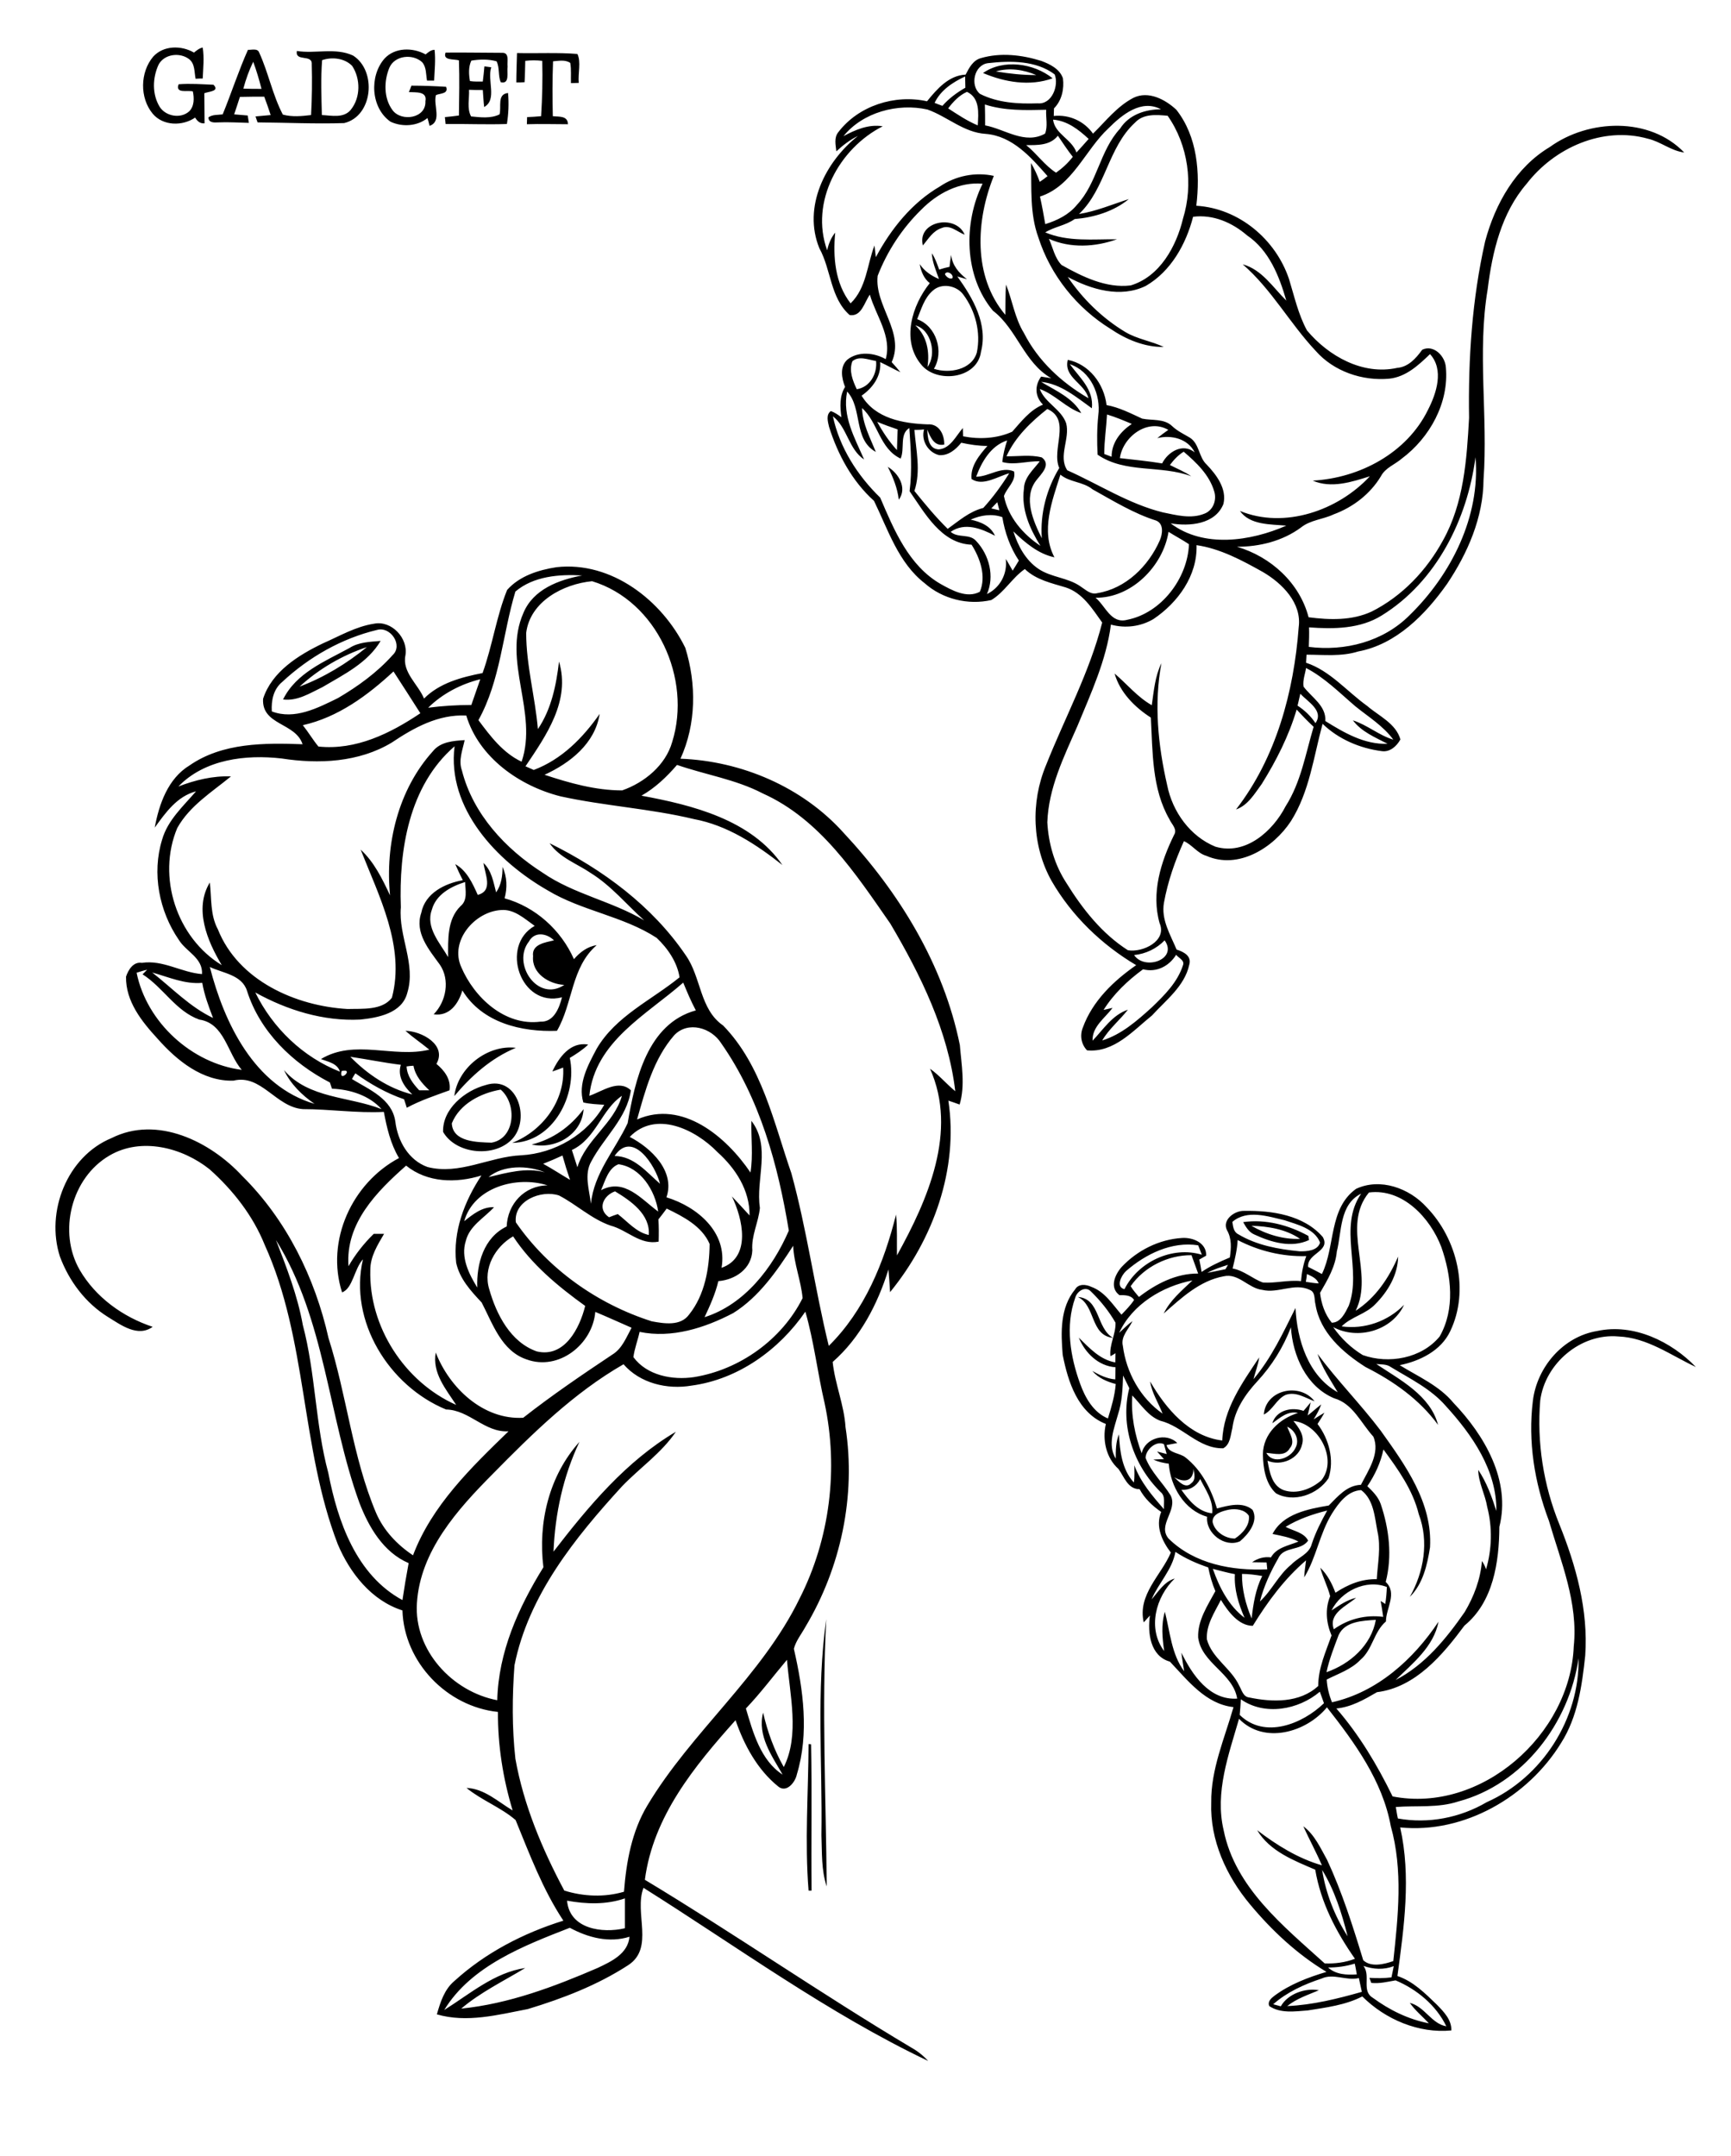 <?xml version="1.0" encoding="utf-8"?>
<!-- Generator: Adobe Illustrator 21.0.2, SVG Export Plug-In . SVG Version: 6.00 Build 0)  -->
<svg version="1.2" baseProfile="tiny" id="Layer_1" xmlns="http://www.w3.org/2000/svg" xmlns:xlink="http://www.w3.org/1999/xlink"
	 x="0px" y="0px" viewBox="0 0 754 939" overflow="scroll" xml:space="preserve">
<path d="M560.7,621.3c1,2.9,3.7,6.5,1.1,9.4c-2.1,3.8-6.8,2.2-10.2,2c2.9,5.3,10.7,2.3,12.7-2.2C566.2,627,564.1,622.8,560.7,621.3
	 M563.4,618.8c2.3,2.9,4.9,6.2,3.8,10.1c-1.4,6.5-9.2,9.7-15.1,7.2c0.9,4.7,1.8,10.8,7,12.8c5.7,2,12.2-0.5,16.5-4.3
	C582.8,635.6,574.5,619.9,563.4,618.8 M567.8,614.4c1-1.2,2.1-2.4,3.1-3.7c-0.4,1.9-0.8,3.8-1.3,5.7c2-1.5,3.9-3.3,5.9-4.8
	c-0.8,2.3-2,4.4-3.3,6.5c1.6-1,3.1-2,4.7-2.9c-0.9,1.7-2,3.3-3,4.9c5,6.6,7.4,15.6,4.8,23.6c-4.6,7.1-15.2,10.9-22.9,6.6
	c-4.6-4.2-5.6-11.1-5.7-17c0.1-8.9,7.2-15.5,15.3-18c-4.5-1-7.8,2.1-11.2,4.5C556,614,562.7,612.6,567.8,614.4 M352.2,759.5l1.1,0.1
	c0.4,21.2,0,42.4,0.2,63.7l-1.3,0C350.5,802,352.1,780.8,352.2,759.5 M550.5,616c0.8-10.9,15.7-14.1,22.1-5.8c-4-1.4-8-4.3-12.5-2.8
	C556,609.2,554.5,614,550.5,616 M359.9,705.1c-2,38.8-0.1,77.6,0.2,116.4c-2.4-7.2-2-14.8-2.3-22.3
	C358.3,767.9,355.5,736.3,359.9,705.1 M469.5,564.8c9.8,0.7,7.9,13.5,15.3,17.8C474.8,581.5,477.3,568.5,469.5,564.8 M545.1,533.8
	c6.4,3.7,13.8,6,21.2,5.7C560.2,535.3,552.4,534,545.1,533.8 M541.5,532.2c9.9-1.4,19.8,1.3,28.4,6c0.1,0.5,0.2,1.4,0.3,1.8
	c-7.7,3.6-16.5,1-23.8-2.4C544,536.6,542.7,534.3,541.5,532.2 M575.7,861.6c-7.6,2.5-15.1,5.9-21.1,11.2c1.1,0.3,2.2,0.6,3.3,0.9
	c3.1-5.5,10.7-8.1,16.6-7c-4.7,2-9.7,3.6-13.8,6.9c11.1-0.5,21.9-3.2,32.5-6.2c-0.4-2-0.9-4-1.3-6
	C586.4,862.7,580.9,859.2,575.7,861.6 M593.9,856.1c3.3,4.3-1,10.9,4.1,13.9c7.2,5.3,15.5,9.4,24.4,11.1c-2.8-3-6-5.6-8.3-8.9
	c6.5,1.6,9.4,9.1,15.9,10.2c-4.4-9.1-12.8-16.1-22.1-20c-3.5,0.6-7,1.5-10.6,1.1c-0.2-0.5-0.6-1.6-0.8-2.2c3.2,0.2,6.4,0.2,9.6-0.2
	c0.3-1.6,0.7-3.2,1-4.9C602.7,857.9,598.2,857.6,593.9,856.1 M578.5,856.8c3.4,3.1,8.1,3.3,12.5,3c-0.3-1.6-0.5-3.1-0.9-4.7
	C586.3,856.3,582.4,856.8,578.5,856.8 M575.9,814.3c1.6,10.2,5.5,20.2,11.1,28.9C584.5,833.2,581.3,823.1,575.9,814.3 M539.7,748.5
	c-4.5,15.6-10.6,32-6.7,48.5c5,25,26.1,41.8,44,58c4.5,0.2,9-0.4,13.2-2c-8.2-11.7-14.9-24.5-17.3-38.8c-9.3-4-19.8-8-25.3-17.2
	c8.5,6.5,17.8,12.3,28.2,15.3c-2.5-5.8-5.5-11.3-8.1-17c4.9,3.6,7.5,9.5,10.4,14.7c6.5,14,11.2,28.8,15.7,43.6
	c3.3,3.2,9.1,1.8,13.1,0.4c2.1-19.5,4.3-39.6-1.1-58.8c-3.6-19.7-15.7-36.3-27.8-51.7C568.9,754.5,550.6,759.7,539.7,748.5
	 M540.5,740c-0.1,2.3-0.3,4.5-0.5,6.8c10.8,10.6,27.3,4,36.7-5.1c-0.6-1.7-1.2-3.4-1.8-5C565.6,744.6,550.9,747.3,540.5,740
	 M635.2,784.5c-8.8,2.9-18.1,1.7-27.2,2.4c0.3,1.7,0.5,3.3,0.9,5c13.3,2.4,27.1-0.3,38.7-7.1c24.1-10.7,40.5-36.3,40-62.7
	C683.6,750.3,663.4,777,635.2,784.5 M583.1,712c-2,5.3-4.1,10.6-5.3,16.2c10.3-3.6,19.5-11.7,21.5-22.8
	C593.5,705.8,585.9,706,583.1,712 M580,701.3c3.4-2.2,6.7-4.6,10.7-5.5c-4.2,3.6-12.2,6.8-9.7,13.7c6.3-4.5,13.8-6.4,21.5-5.4
	c-0.3-2.3-0.7-4.6-1.1-6.9c0.5,0.3,1.5,0.9,2,1.3c0.4-2.5,0.6-4.9,0.7-7.4C595,687.5,584.1,693,580,701.3 M541,685.4
	c-0.1,6.6,1.6,13.3,4.2,19.4c0.7-6.3,1.7-12.7,4.6-18.5C546.8,685.8,543.9,685.4,541,685.4 M528.3,683.2c2.8,8,6.9,16.1,13.8,21.3
	c-2.6-6-4.6-12.4-4.2-19C534.6,684.9,531.5,684,528.3,683.2 M512,675.8c-1.4,7.8-7.3,13.5-10.4,20.7c3-3.4,5.5-7.7,10.1-9.1
	c-8.3,8-12,21.8-4.6,31.6c-0.8-5.7-1.4-11.5,0.3-17.1c2.3,8.8,2.8,18.3,8.4,25.9c-0.4-2.7-0.9-5.4-1.2-8.1
	c4.7,9.6,12.2,20.8,24.3,20c-1.8-11.1-15.5-15.3-17-26.6c-0.3-7.4,4.1-13.9,7.5-20.2c-1.4-3.3-2.4-6.8-3.1-10.3
	C521.4,680.9,516.5,678.8,512,675.8 M560,664.9c3.3,1.8,8,2.4,9.8,6c-3.2,4.6-10.7,2.4-13,7.7c-3.4,5.9-6.3,12.2-8,18.8
	c5.2-4.8,8.1-11.6,13.7-16.1c2.9-3.1,7.8-4.5,8.9-9c1.7-5.1,4.1-9.8,6.7-14.5C571.7,659.4,565.6,661.5,560,664.9 M535.4,657.4
	c-2.9,0.6-7.5,1.8-7.2,5.5c1,4.2,5.5,7.1,9.7,7.1c3.3-2.1,6.6-5.8,6.1-9.9C542.2,657.3,538.3,656.9,535.4,657.4 M580.2,659.1
	c-5.4,8.7-6.8,19.2-12.1,27.8c0.1-2.5,0.5-4.9,0.8-7.4c-9.4,8-16.8,18.1-23.2,28.5c-6.2,0-10.8-6.3-13.9-11.3
	c-2.7,5.4-6.5,10.9-6.1,17.2c2.2,8.2,10.6,12.6,14.1,20.2c1.1,1.9,1.7,4.8,4.3,5.1c10,2.1,22,2.5,30.1-5c0-7.8,3.3-14.9,5.8-22
	c-2.3-5.4-2.9-11.5-0.6-17.1c-1.1-4.3-3.2-8.2-4.3-12.4c3.1,3,5.1,6.9,6.6,10.9c5.4-3.6,11.5-6.1,18-5.9c0.4-6.9,1.9-13.9,0.3-20.8
	c-1.2-6.2-1.6-13.9-7.1-18C587,649.2,583.1,654.5,580.2,659.1 M514.6,648.8c3.3,4.6,7.3,9.6,13.4,10.2c0.6-5.6-2.9-10.2-5.2-14.9
	C521.1,647.3,518.2,649,514.6,648.8 M519.9,639.7c-0.2,5.6-4.3,6-8.4,3.6c1.8,1.7,4.9,5.3,7.4,2.6
	C521,644.4,520.2,641.8,519.9,639.7 M487,615.9c-1.7,6.2-4.7,13.2-1,19.3c0-3.6,0-7.2,1.4-10.6c0.4,7.4,1.3,15.3,6.5,21
	c0.4-2.5,0.2-5,0.2-7.5c2.7,7.3,7.8,13.3,12.9,19.1c-0.2-2.5,0.8-5.7-1.5-7.5c-11.8-11.6-17.7-29-13.6-45.2
	c-0.9-1.8-1.8-3.6-2.7-5.5C489,604.6,488.8,610.4,487,615.9 M547.7,601.5c-5.3,5.7-9.9,12.5-10.9,20.4c-0.8,3.1-0.9,7.2-4,8.8
	c-10.8,0.2-17.6-9.6-27.4-12c-5.3-2-8.4-7.1-12.2-11c-0.6,8.6,1.1,17.2,4.1,25.2c1.4-6.7,10.7-9.3,15.5-4.5
	c-1.6,0.3-3.1,0.6-4.7,0.9c1.1,3.7,5.7,3.3,8.3,5.4c7,5.5,11.2,13.8,13.7,22.2c4.9-1.3,11.2-3.1,15.5,0.6c2.7,5-1.8,10.6-5.5,13.7
	c-6.6,2.9-15-3.5-14.3-10.7c-9.9-2.8-16-13.2-16.7-23.1c-2.3-0.3-4.6-0.8-6.7-1.8c1.2,0,3.5-0.2,4.6-0.2c-1-1.1-2-2.2-3-3.3
	c1.4,0.4,2.8,0.7,4.2,1.1c-0.4-1.4-0.8-2.9-1.2-4.3c-3.4-1.7-8,2.4-8,6c2.4,6.2,7.5,10.8,10.9,16.3c3.3,6.5-5.9,12.8-0.9,18.8
	c11.3,11.1,27.7,14.1,43,13.4c-0.1-0.7-0.2-2.2-0.3-3c-2.1,0-4.2-0.1-6.3-0.1c2.4-1.7,5.3-2.5,8.2-2.1c2.5-4.4,7.7-5.1,12-6.9
	c-3.5-1.8-7.4-2.5-11.3-3.3c4.5-8.8,15.6-10.9,24.5-12.4c4-4,7.9-8.8,14-9c3.2-6.3,8.5-13.8,5.4-21c-5.4-5.9-8.9-14.4-17.1-16.7
	c-12.1-5.1-18-18.5-18.8-30.9C559,586.7,554,594.7,547.7,601.5 M468.3,565.3c-4.3,12.1-2.1,25.5,2.2,37.3
	c2.2,6.1,5.8,12.5,12.1,15.1c1.5-4.9,3-9.9,3.4-15c-3.8-1-7.6-2.6-10.2-5.7c3.1,1.8,6.4,3.4,10,3.7c0-1.8,0.1-3.5,0.1-5.3
	c-7.5-0.5-13.3-6.3-16-12.9c4.6,4.5,9.2,9.6,15.9,10.8c0-1.3,0.1-2.7,0.1-4c-0.5,0.3-1.6,1-2.2,1.3c-0.6-5,2.4-9.7,2.2-14.6
	c-2.8-4.9-6.5-9.5-10.6-13.5C472.9,559.8,469.1,562.2,468.3,565.3 M506.9,572c2.8-5.8,7.9-10,12.5-14.4c-13,2.5-26.2,10.4-31.9,22.8
	c1.9-1.7,3.7-3.6,5.8-5.1c-1.6,3.5-5.2,6.6-4.2,10.8c1.5,11.6,7.6,22.7,17.3,29.5c-1.8-4.7-4.7-9-5.4-14c6.8,11.8,17.1,24,31.4,25.7
	c0.5-13.8,8.8-25.2,16.1-36.2c-0.5,3.3-1.7,6.4-2.5,9.5c7.8-9.2,12.9-20.2,18.3-31c0.7,13.9,5.5,29.5,18.4,36.7
	c-3.2-5.4-6.8-10.7-8.8-16.7c8.6,11.6,18.8,21.9,27.5,33.4c10.7,15,22.6,31.3,21.5,50.8c-1.2,7.7-3.1,16-8.8,21.6
	c6.1-10.8,8.4-24.1,3.9-36c-2.6-10.6-9-19.5-15.4-28.2c-1.2,5.8-3.7,11.1-7,16c2.3,2.2,4.7,4.6,5.8,7.7c3.7,10.9,5.1,22.8,2.2,34
	c5.2,4.9,0.1,11.4,0.1,17.2c-5.3,4.5-5.8,12.2-11.1,16.7c-4,4.2-9.6,6-14.7,8.6c0.2,3.4,1,6.7,2.3,9.9c19.7-4.4,35.5-18.7,46.4-35.1
	c-2.1,10.9-11.2,18.1-18.7,25.4C620.7,725,630,713.5,638,702c4-6.7,6.9-14.3,7.5-22.2c0.8,1.1,1.4,2.3,1.8,3.6
	c2.6-8.8,2.8-18.3,0.5-27.2c-0.9-5.5-3.8-10.5-3.9-16.1c3.7,5.5,5.9,11.7,7.9,17.9c0.2-17.7-10.5-33.1-22-45.7
	c-6.5-7.5-15.6-11.9-24-17c-1.8-1.3-4.2-1.1-6.3-1.3c10.3,6.9,23.5,13.6,26.9,26.5c-8.1-11.1-19.5-19.1-31.6-25.2
	c-9.9-6.3-19.9-15.1-21.8-27.3c-0.6-2.1,0.1-5.3-2.5-6.3c-6.7-3.2-13.7,1.7-20.7,0c-6.1-0.7-10.3-7.4-16.8-5.9
	C522.6,557.7,514.6,565.2,506.9,572 M569.3,554.8c-0.1,0.9-0.3,2.5-0.5,3.4c1.9,0.3,3.7,0.6,5.6,0.7
	C573.6,556.7,571.4,555.8,569.3,554.8 M525.9,554.3c2.7-0.5,5.3-1.1,7.9-1.6c0.3-0.5,0.8-1.4,1.1-1.9
	C531.8,551.8,528.8,552.7,525.9,554.3 M492.5,560.1c1,1.7,2.3,3.1,3.6,4.7c7.4-5.7,16.2-10.3,25.8-10.2c-1-2.7-1.9-5.3-2.9-8
	C508.8,546.5,498.3,551.7,492.5,560.1 M490.5,553.5c-2,1.8-4.7,7-0.7,7.9c6-11.9,20.8-18.9,33.7-15c-0.5-1.4-1.1-2.8-1.6-4.1
	C510.4,540.5,499,546.1,490.5,553.5 M539.1,540c-0.2,4.2-1.2,8.3-2.2,12.4c5,0.9,8.7,4.5,13.2,6.1c5.5,0.4,11-1.2,16.6-0.6
	c0.3-3.7,1-7.4,2.3-10.9C558.7,547.3,548.3,544.8,539.1,540 M536.8,532.1c0.3,2,0.5,4.4,2.6,5.4c8,4.8,17.4,6.5,26.6,7.4
	c3.1,0.1,8-0.2,9-3.8c-2.4-6.1-9.8-7.8-15.4-9.7C552.3,529.7,543.2,526.6,536.8,532.1 M582.3,545c-0.6,6.6-4,12.3-7.3,18
	c0.5,4.6,2.1,9.4,5.1,13c3.9,0,5.9-4.4,7.4-7.4c5.9-15.8-4.8-34,5.4-48.8C583.4,524.5,584.5,536.3,582.3,545 M596.3,519.3
	c-12.3,14.9,2.4,35.1-5.8,51.5c8.7-5.6,14.5-14.3,18.5-23.6c-0.1,8-4.5,15.3-10,20.8c-4.1,4.3-10.4,5.4-14.6,9.6
	c10,1.4,20.2-2.2,27.2-9.4c-5.2,11.3-20.2,15.5-30.9,9.7c3.4,4.9,7.8,9.1,12.9,12.2c11.3,4,25.6,1.5,33.5-8.1
	c6.8-12,5.1-26.5,0.7-39C623,530.4,611,517.4,596.3,519.3 M590.7,517.7c10.5-4.9,23.2-0.3,30.7,8c13.4,13.8,18.8,36.3,10.3,54
	c-4,8.5-13.2,13-22,14.8c8.1,5,17.2,8.9,23.4,16.4c13.5,14.1,25.1,33.8,20,54c-0.1,15.3-2.6,32.7-15.2,43
	c-9.5,12.8-21.3,26.9-38.1,29c-5.5,3.2-11.2,6.5-17.7,7.1c10,11.5,17.8,24.6,24.5,38.3c38.6,7.5,77.4-26.9,78.9-65.3
	c2-19-5.6-36.9-10.8-54.7c-6.3-16.6-9.2-34.6-7-52.3c1.8-14.7,13.2-28,28.1-30.4c15.8-3.4,32.2,4.6,42.9,15.7
	c-10.9-5.1-21.2-12.8-33.7-13.3c-16.4-1.5-32,11.7-34.1,27.9c-1.5,18.3,1.4,36.8,8.3,53.8c7.3,18.1,12.7,37.5,11.3,57.3
	c-1.4,13.1-3.3,26.7-10.5,38c-14.4,23.5-42.3,39.6-70.1,36.8c4.8,21.3,1.7,43.3-1.2,64.7c6.9,2.3,12.1,7.6,17.2,12.5
	c3,3.1,6.4,6.5,6.3,11.2c-14.2,1.4-28.8-4.8-38.8-14.8c-7.4,3.8-15.7,4.8-23.8,6.1c-5.5,0.4-11.8,1.4-16.7-1.9
	c-0.9-1.9,0.8-3.4,2.1-4.4c6.8-5.1,14.8-8.1,22.8-10.5c-12.8-7.7-23.8-18-33.3-29.4c-10.3-12.3-17.5-28-16.9-44.3
	c-0.2-14.5,5.8-27.9,9.7-41.6c-12.1-1.3-19.9-11.6-27.7-19.8c-8.6-2.4-9.8-12.6-8.7-20.1c-0.9,1-1.8,2-2.7,3
	c-2.8-12.1,7.7-20.6,11.8-30.4c-3.8-5-6.8-11.3-4.2-17.7c-3.8-2.6-7.2-5.8-9.4-9.9c-5.2,0-6.7-5.4-9.2-8.8
	c-5.4-4.8-7.1-12.7-5.5-19.6c-12.2-4.8-16.5-18.4-18.8-30.1c-0.8-9.7-1.2-20.5,5.4-28.5c1.5-2.6,4.8-2.2,7.1-1.1
	c5.8,2.1,9.2,7.6,13.1,12.1c1.9-2,3.9-4,5.5-6.4c-1.4-2.2-4.1-2.1-6.4-2.1c-4.4-3.3-2-8.9,1-12.3c6.8-7.2,16.3-12,26.3-12.6
	c4.7-0.3,10.7,2.1,10.5,7.7c-1,0.6-2,1.1-3,1.7c0.4,1.8,0.7,3.6,1,5.4c3.8-2.6,8-4.5,12.3-6.3c0.6-4,0.9-8.3-1.3-12
	c-2.1-4.5,3.5-8.5,7.6-8.3c12-0.2,25.9,1.8,34.2,11.4c3.5,6.3-6.9,7-6.4,13c2,1,4,2,6,3.1C581.7,542.8,578.7,526.3,590.7,517.7
	 M231.6,498.4c9.3-2.3,16.9-7.8,22.6-15.4C253.5,494.1,241.9,500.7,231.6,498.4 M196.8,489.2c0.4,8.2,11.2,8.2,17.3,8.4
	c10.4-1.8,11.2-16.9,4-23.1C209.4,476,200.2,480.7,196.8,489.2 M211.6,472.5c14.2-4.6,20.1,16.3,10.5,24.5c-8,7.1-23.7,5.3-29.1-4.1
	C192.7,482.9,202.5,474.9,211.6,472.5 M197.9,477.3c1.5-12.3,14.4-22.5,26.8-21C213.9,460.8,205.3,468.5,197.9,477.3 M240.6,466.6
	c2.8-6.1,7.9-13.1,15.6-11.7c-2.4,2.3-5.2,4.1-8,5.8c3.4,16.1-7.2,36.7-25.1,37c13.2-5.2,23.1-18.3,22.2-32.8
	C243.7,465.5,242.2,466.1,240.6,466.6 M230.4,410c-7.6,9.6,3.8,26.7,15.4,18.9c-6.6-0.3-14.3-5-13.6-12.5c-0.7-5.3,5.5-6,9.1-6.9
	C238.2,406.4,232.8,405.5,230.4,410 M200.9,421.1c5.7,13.4,19.1,25.8,34.5,23.8c5.8,0.3,8.2-5.9,9.4-10.6
	c-18.1,4.7-27.2-22.5-11.9-31.1c-4.4-3.1-8.9-7.4-14.7-6.9C206.8,397,195.8,409.7,200.9,421.1 M188.1,396.2
	c-2.8,7.7,3.5,14.4,7.1,20.6c0-7.6-0.5-16.4,5.4-22.2c3.2-2.6,2.1-6.9,2-10.5C196.5,386,189.9,389.5,188.1,396.2 M210.6,375.8
	c3.6,3.4,4.3,8.3,5.5,12.8c2.3-3.3,2.8-7.2,2.8-11.1c2,4.4,2.1,9.1,0.9,13.7c13.4,3.7,24.6,13.8,30.2,26.5c2.6-3,5.8-5.5,9.9-6.1
	c-11.2,9.7-10.3,25.3-17.3,37.3c-15.5,0.6-32.6-3.5-41.2-17.6c-1.7,5.8-5.6,11.4-12.5,10.4c5.5-5.6,7.2-15,2.7-21.6
	c-4.7-6.5-11.1-13.9-8.1-22.6c1.7-8.6,10.3-12.8,18.1-14.2c-1.2-2.3-2.3-4.7-3.3-7c5.1,2.9,7.5,8.3,9.8,13.4
	C215,387.9,211.2,380.6,210.6,375.8 M130.5,299c10.6-4,20.5-10,29.3-17.2C149,285.4,138.9,291.3,130.5,299 M152.2,282.2
	c4-2.6,9-2.7,13.6-3.1c-5.7,9.6-16,14.6-25.3,20.1c-5.4,2.6-10.9,6.2-17.2,5.4C129,293,141.6,288,152.2,282.2 M193.5,875.3
	c11.2-7,21.8-16.3,35.3-18.3c-9.4,5.7-19.4,10.5-27.9,17.7c20.7-2.1,40.4-9.5,59.4-17.7c5.9-2.8,13.2-6.1,13.9-13.6
	c-8.9,2.8-18,0.4-26-3.9C228.2,847.3,205.2,856.1,193.5,875.3 M247,827.7c1.1,12.4,15.4,14.3,25.2,12c0-4.3,0-8.7,0-13
	C264,829.5,255.4,829.2,247,827.7 M324.9,744c3.1,10.4,6.4,22.6,16,28.8c-4.7-8.2-11.1-17-8.5-27c1.9,8.3,4.8,16.3,9,23.7
	c7-13.9,2.6-31.5,1.4-46.7C336.8,729.9,331.3,737.3,324.9,744 M301.2,603.4c-10.6,1.8-22.4-1-29.6-9.3c-21.6,12.4-39.6,30.1-57,47.8
	c-15.3,15.4-31.6,33.5-33,56.3c-1.3,20.4,15.4,38.5,35,42.2c0.5-21,9.2-40.3,20.1-57.9c-2.4-19.4,2.4-39.8,15.7-54.6
	c-7.1,15-10.6,31.2-11.3,47.8c15.2-19.7,31.6-39.4,53.3-52.2c-6.3,9.3-15.7,15.7-23.4,23.7c-20.5,22.4-40.8,47.5-46.9,78
	c-1,13.5-1.1,27.2,0.4,40.7c3.6,20.2,11.7,39.4,21.3,57.4c8.4,2.6,17.5,3,26,0.5c1-13,3.4-26.3,10.2-37.6
	c19.2-32.1,49.8-56.2,66.3-90.1c13.2-26,17-56.5,10.9-85c-3.1-13.2-4.6-26.8-8.4-39.9C339.4,587.8,321.5,600.7,301.2,603.4
	 M319.4,571.8c-12.4,6.5-26.8,11.1-40.8,8.2c-0.8,3.7-2.2,7.2-2.7,11c5.9,8,17,10.1,26.4,8.7c19.9-3.2,38.3-16.4,47.3-34.4
	c-0.7-7.7-3.8-15-4.1-22.8C338.4,553.5,330.6,564.8,319.4,571.8 M120.2,540c4.7,12.1,9.4,24.2,11.7,37c5.6,21.1,5.4,43.3,11.1,64.4
	c4.1,21.2,12.2,44.5,32.3,55.4c0.8-5.4,1.7-10.8,2.7-16.1c-11-4.7-17.4-15.7-21.5-26.4C142.9,616.7,141.7,574.6,120.2,540
	 M213.1,561.4c3.1,11,9.3,23.1,20.7,27.1c12.1,2.9,18.7-10.1,21.1-19.8c-11.8-8.5-23.3-18-31.4-30.3
	C215.7,542.9,210.3,552.3,213.1,561.4 M224.7,532.3c14.1,20.4,35.6,35.6,59.2,43.1c5.4,1,12.6,2.2,16.3-3c6.8-8.5,8.8-20,8.9-30.7
	c-3.4-7.8-11.5-11.9-18.7-15.4c-1.2,1.6-2.3,3.1-3.6,4.7c0.2,3.2,0.2,6.5,0.1,9.7c-8.1,1.6-13.7-5.1-21-7
	c-8.3-2.9-14.7-9.1-22.4-13.1C235.8,518,223.6,522.9,224.7,532.3 M265.3,530.1c1.3-0.5,2.5-1,3.8-1.4c4.3,3.3,8,7.9,13.5,9.1
	c0.7-9-7.9-14.9-14.7-19C262.8,520.6,260,526.5,265.3,530.1 M202.2,531.8c3.8-3,7.8-6.3,13-6.1c-4.3,4.7-10.7,8.1-12.3,14.7
	c-2.3,7.1,1.3,14.3,5,20.3c-0.4-10.3,2.8-21.8,12.8-26.6c0.4-9.8,7.7-17.8,17.8-17.9C225.1,511.9,206.4,517,202.2,531.8
	 M261.8,518.3c10.2-5.4,17.5,3.9,24.9,9.3c-1.3-9.1-7.6-19.3-17.3-20.6C264.9,508.7,263.6,514.3,261.8,518.3 M212.8,512.6
	c8-1.9,16.3-4.3,24.5-2.1C229.9,507.4,219.1,507.3,212.8,512.6 M151.8,551.4c3-5.2,6.7-9.9,11-14.1c1.1,0,3.4,0,4.5,0
	c-2.8,4.8-6,9.8-6,15.7c-0.7,24.7,14.9,48.8,37.4,58.8c-4.5-6.9-10.5-13.9-8.9-22.8c6,15.4,20.7,29.4,38.1,28.4
	c12.5-9.8,25.6-18.7,38.8-27.5c4.3-2.6,6.1-7.5,8.4-11.7c-5.3-2.3-10.5-4.7-15.8-6.9c-1.2,14.1-15.9,25.8-29.9,20.7
	c-11-3.7-14.8-15.6-19.6-24.8c-4.7-5-9.6-10.3-11.1-17.3c-1.5-13.6,3.6-26.8,11-38c-11,3.4-23.5,3.2-32.8-4.3
	C164.1,518.9,150.4,532.7,151.8,551.4 M236.6,506.8c4,2.2,7.8,4.7,11.7,7c-1.2-3.5-2.3-7-3.3-10.6
	C242.2,504.5,239.4,505.7,236.6,506.8 M267.7,503.4c8.5,0.1,13.9,7,19.8,12.1C285.5,507.5,275.5,491.9,267.7,503.4 M274.3,495.1
	c9.3,4.8,19.9,14.9,16,26.3c13.4,4.1,26.7,15.2,24,30.7c13.1-4.6,9.2-21.5,4.5-31.1c2.6,2.7,5.1,5.5,7.7,8.3
	c0.1-11-6.1-20.5-14-27.6C302.9,491.8,285.6,483.4,274.3,495.1 M249.1,500.8c0.8,2.5,1.6,5,2.4,7.5c3.7-12.1,15.9-18.9,19.4-31.1
	C262,483.2,259.6,495.9,249.1,500.8 M148.8,466.4C147.4,471.9,154.6,465.1,148.8,466.4 M177.1,464.4c0.2,4.2,2.8,7.5,5.5,10.4
	c1.1,0,3.3,0,4.4,0c-3.2-3-6.1-6.3-6.9-10.7C179.3,464.1,177.8,464.3,177.1,464.4 M152.6,460.2c7.4,7.6,16.6,13.8,27,16.4
	c-3.6-3.4-6.6-7.8-5-12.9C167.3,462.8,160,461.3,152.6,460.2 M293.7,450.8c-9,10.3-12.6,23.9-16.2,36.7c19.8-8.7,38.9,7.6,49.4,23.1
	c1.2-7.5,0.2-15,0.4-22.5c8.7,11.3,1.8,25.3,3.7,37.9c-0.6,6.3-3.8,12.1-3.3,18.5c-0.3,8-7.4,12.8-14.8,13.4
	c-1.3,5.5-3.6,10.6-6,15.7c17.4-5.5,29.7-21.5,36.7-37.7c-4.7-28.6-12.6-57.5-29.4-81.5C309.9,447.5,299.7,444.5,293.7,450.8
	 M256.7,477.2c5.6-1.9,12.8-7.4,18.1-2.4c-1.7,12.1-11.7,20.5-17.2,30.9c-3.3,5.7-0.9,12.4-0.2,18.5c1.3-13.3,10.5-23.4,16-35.1
	c3.2-18.8,8.6-43.3,29.7-49.1c-2.1-3.9-3.8-8-5.5-12.1C281.7,441.9,259.2,453.5,256.7,477.2 M66.3,423.5c8.7,6.8,16.4,15,26.5,19.8
	c-1.9-5-3.8-10-4.7-15.3C80.5,428.7,73.5,425.5,66.3,423.5 M59.5,423.6c4.4,21.6,24,39.5,45.8,42.3c-6.3-7.3-7.5-20.3-18.5-21.9
	c-10.3-3.7-15.7-14-24.7-19.7c0.5-0.5,1.5-1.5,2-2C62.6,422.6,61.1,423.1,59.5,423.6 M91.4,421.1c6.3,24.5,19.4,51.9,45.6,59.6
	c-5.5-3.8-10.4-8.6-13.3-14.7c10.8,12.5,28.3,11.4,42.5,17c-5.4-6-13.7-8.6-21.6-8.9c-0.2-0.7-0.7-2-0.9-2.7
	c-16.3-8.4-30.5-22.2-36.1-39.9C105.4,424.5,97.1,423.8,91.4,421.1 M174.6,395.1c-1.1,12.6,6.7,24.7,2.8,37.3
	c-2.3,8.9-12.8,10.8-20.5,11.6c-16,0.8-31.8-4.1-45.7-11.8c7.6,15.5,20.8,28.2,36.9,34.5c-1.2-3.7-5.2-4.3-8.3-5.5
	c14.7-8.9,31.6-0.3,47.2-4.1c-3.4-2.8-7.1-5.3-10.4-8.2c7,0.1,18.2,6.1,13.5,14.4c3.5,2.9,6.4,6.7,5.7,11.5
	c-6.3,2.3-12.7,4.4-18.6,7.6c-0.3-0.9-0.9-2.8-1.2-3.7c-7.6-2.6-14.7-6.6-21.2-11.3c-0.4,0.6-1.2,1.9-1.5,2.5
	c7.5,4.6,17.5,8.6,18.9,18.5c1,8.4,5.7,16.8,14,19.8c14,3.6,27-4.5,40.8-5.1c14.7-0.8,28.9-9.1,36.2-22c-3-0.2-6.1-0.3-9.1-1
	c-2.5-8.2,2.1-16.4,5.8-23.4c8.3-14.2,23.8-21.1,36.1-31.1c-1-6.6-5.2-12.7-10-17.2c-14.6-9.5-32.6-11.7-47.5-20.7
	c-22-12.6-43.9-35.6-40.5-62.7C178.1,342.2,173.7,370.3,174.6,395.1 M170.6,323.4c-14.3,8.6-31.8,9.4-47.9,6.9
	c-15.6-1.8-33.5,0.3-45,12.2c7.3-2.8,15-4.7,22.9-4.4c-8.4,6.9-18,12.8-23.4,22.5c-8.9,21.2-0.3,47.7,19.4,59.7
	c-6.3-10.5-12.2-24.5-5.2-36c0.8,6.9,0.1,14.1,3.5,20.4c8.9,22.3,33.8,33.4,56.5,34.7c6.4-0.2,15,0.7,19.3-4.9
	c5.9-22.2-5.6-44.2-13.6-64.5c5.9,5.4,9.4,12.7,12.8,19.9c-2.2-22.2,3.5-46,18.7-62.8c3.3-4.1,8.9-4.5,13.8-4.8
	c-0.9,4.3-2.8,8.8-1.2,13.2c4.8,19,19,34.2,35.1,44.5c13.6,9.4,30.2,12.4,44.3,20.8c-7.7-6.9-14.3-15-23.1-20.5
	c-6.1-4.2-13.7-6.7-18.1-13.1c23.1,11.4,44.7,27.3,59.3,48.8c6.8,9.6,6,23.5,16.3,30.6c16.9,17.4,22,42.1,29.7,64.3
	c6.8,24.7,10.2,50.3,16.3,75.2c15.6-15.4,24.1-36.3,29.3-57.2c0.6,5.9,0.3,11.9,0.4,17.8c13.4-24.2,26.6-54.1,14.4-81.3
	c4,2.8,7.2,6.7,11,9.8c-3.1-26.2-15-50.5-28.3-73c-15.1-21.7-30.6-45.5-55.6-56.7c-11.7-6.1-24.9-8.1-37.3-12.4
	c-4.5,5.2-9.5,10-15.5,13.4c22.3,4.1,47.8,10.5,61.4,30.2c-11.4-9-24-17.3-38.5-20c-19.2-4.6-38.9-5.7-58.1-9.9
	c-17.9-4.5-35.6-16.9-41.1-35.2C190.9,311,180.3,316.9,170.6,323.4 M186.5,308.2c6.2-0.8,12.5-1.2,18.8-1.2
	c1.3-3.7,2.6-7.5,3.9-11.2C200.7,297.9,192.7,302.1,186.5,308.2 M131.9,315.8c2.4,3,4.4,6.4,6.8,9.3c16.3,1.7,31.3-5.7,44.4-14.5
	c-3.9-6.1-7.8-12.2-11.7-18.2C160.2,302.8,147.2,312.4,131.9,315.8 M123,296.9c-3.9,3.2-4.9,8.1-4.6,12.9c9.9,3.8,20-1.5,28.8-5.8
	c8.7-5.1,17-11.1,23.8-18.7c4.7-4.3-0.9-12.6-6.7-11C148.8,278,134.5,286.2,123,296.9 M229.2,275.6c0,14.1,3.9,27.9,5.1,41.9
	c5.9-8.7,8-19.2,9.2-29.4c5.1,17.1-5.6,32.2-14.6,45.6c1.2,0.5,2.4,1.1,3.6,1.6c12.2-4.6,21.4-14,28.7-24.4
	c-2,12.9-12.9,21.4-24,26.5c10.9,3.6,22.2,6.8,33.8,6.8c9.7-3.4,18.9-10.9,21.8-21.1c8.6-27.5-6.6-61.4-34.9-70
	C245.4,254.3,230.9,261.9,229.2,275.6 M224.5,257.6c-5.6,18.5-6.5,38.7-16.1,56c5.2,7,10.7,14.3,18.8,18.1
	c7.3-21.4-8.5-43.8,0.8-64.8c4.3-10.3,15.4-14.4,25.6-16.3C243.6,250,232.4,250.9,224.5,257.6 M220.9,256.9
	c5.4-6.1,13.7-8.7,21.5-9.9c24-2.7,46,14.5,56.1,35.1c4.9,15.7,4.8,33.2-2.1,48.3c26.6,1,53.1,12.3,71,32.2
	c24.2,25.9,43.6,57.4,50.7,92.5c0.7,8.6,2.4,17.5-0.1,25.9c-1.7-0.6-3.3-1.2-4.9-1.7c4.5,29.8-6.6,60.4-25.4,83.4
	c-0.2-3.3-0.4-6.6-0.7-9.9c-4.7,15.1-12.3,29.8-24.3,40.3c1,9.6,5,18.7,5.6,28.4c4.6,29.9-2,61.1-17.5,87c-1.7,3.1-4.1,6-5,9.5
	c4.1,17.8,6.7,36.9,1.3,54.7c-0.7,3.5-4.6,8.3-8.2,5.2c-9-7.3-14.8-18-18.5-28.8c-17.9,20-35.9,41.9-39.5,69.5
	c39.2,23.6,76.8,49.7,116.1,73.1c2.7,1.5,5.2,3.5,7.3,5.8c-43.7-20.8-83.1-49.7-124-75.4c-4.2,10.9,4.9,26.2-6.7,33.7
	c-13.4,8.7-28.5,14.5-43.7,19.1c-13,2.5-26.5,6.1-39.6,2.3c1.5-5.3,3.3-10.9,7.6-14.5c13.5-12.3,30.1-20.9,47.5-26.3
	c-9-13.6-14.7-28.9-20.8-43.8c-6.5-5.6-14.8-8.6-21.4-14c7.8,0.3,13.7,6,20.1,9.8c-4.2-13.9-6.5-28.4-6.4-42.9
	c-22.2-2.3-40.9-21.6-41.6-44.2c-13.5-4.3-22.9-16.3-28.2-28.9c-16.2-42-13.1-89.1-31.8-130.3c-5.1-12.7-13.8-23.8-24-32.9
	c-11.9-9.5-29.8-14.1-43.6-6C31,512.9,25.2,536.5,34.7,553c6.9,11.9,18.8,20.5,31.8,24.8c-6.5,4.7-13.8-0.8-19.5-4.3
	c-9.8-6.1-16.9-15.6-20.9-26.3c-6.3-19.5,3.1-43.6,22.5-51.6c19.9-10,43,1.5,56.9,16.5c19.3,19.1,31.7,44.3,37.6,70.6
	c8,25.1,10.4,51.7,20.7,76.1c3.3,7.7,9.2,13.9,16.1,18.5c8.2-21.7,25.3-38.2,41.6-54c-10.4,0.6-17-9.3-27.2-9.5
	c-24.8-10.2-42.5-38.5-36.2-65.4c-3.8,4.1-4.4,12.7-9.1,14.4c-7.2-22.5,4.3-47.6,24.8-58.5c-3.7-6.2-5.3-13.2-6.6-20.1
	c-11.8,0.6-23.5-1.2-35.2-1.2c-11.8-0.8-18.2-15.4-30.3-12.4c-13.4,0.4-24.6-8.7-33-18.2c-6.9-7.5-14-16.3-13.8-27.1
	c1-3,3.2-6.6,6.9-6c9.2-1.4,17.2,4.2,26.2,4.9c0.4-7.1-6.9-9.7-10.1-14.9c-8.6-12.5-11.8-29-7.3-43.6c2.4-8.5,9.2-14.6,14.8-21.1
	c-8.3,2.2-13.2,9.2-18,15.8c1.9-10.3,5.8-21.4,15.2-27.1c14.3-9.9,32.6-9.8,49.2-9.2c-3.1-9.5-17.9-8.2-17.2-19.8
	c3.8-11.8,15.4-19,26-24.1c7.3-3.2,14.4-7.4,22.4-8.6c7.6-1.5,14.9,6.4,13.6,13.8c-1.5,7.4,5.5,12.5,8.1,18.8
	c6.8-6.8,16.3-9.3,25.5-11.1C214.5,281.2,216.2,268.5,220.9,256.9 M386.7,203.3c4.7,2.8,8.6,9.2,4.8,14.3
	C390.9,212.5,389,207.8,386.7,203.3 M398.7,141.7c5.1,4.6,6.3,11.5,5.3,18.1C408.1,154.4,405.7,143.5,398.7,141.7 M406.4,126.5
	c-3.8,3.2-5.1,8.1-6.9,12.5c8.4,3,11.8,14.2,7.3,21.6c6.6,2.2,16.5,0.5,18.7-7.1c1.8-8.8-0.6-18.1-5.9-25.2
	C416.7,124.3,410.2,123.1,406.4,126.5 M411.6,119.4c0.5,1.1,2,2.3,3.2,1.8C415.7,119.5,412.3,117.5,411.6,119.4 M405.9,110.3
	c1.5,2.2,2.3,4.7,3.2,7.1c1.5-0.5,3-0.9,4.5-1.2c0.2-1.7,0.4-3.5,0.7-5.2c0.5,4.6,3.4,7.9,6.9,10.6c-1-0.3-3.1-0.9-4.2-1.2
	c6.8,9.4,13.4,20.8,10.3,32.8c-1.6,11.9-19.4,13.9-26.1,5.5c-8.7-10.5-3.9-25.8,3.8-35.4c-2.6-2-3.8-5.1-4.4-8.3c2,3,5,5.1,8.4,6.5
	C407.7,117.8,406.1,114.2,405.9,110.3 M402,106.9c-2.7-10.6,14.3-13.9,18.2-4.7c-3.2-1.2-6.4-4.5-10-2.9
	C406.4,100.5,404.4,104,402,106.9 M433.8,31.1c5.8,1,11.7,1.6,17.6,1.6C445.8,30.3,439.6,29.4,433.8,31.1 M428.2,31.8
	c8.8-6.2,22.1-4.3,30.3,2.3C448.6,37.7,437.6,35.8,428.2,31.8 M497.9,422.1c-6.7,4.9-12.8,10.7-17.2,17.7c1-0.2,2.9-0.7,3.9-0.9
	c-3.3,4.5-8.9,8.1-8.7,14.3c4.7-4.9,8.6-11.2,15.4-13.5c-3.6,4.6-8.2,8.3-11.2,13.4c8.4-2.6,15.2-8.6,21.6-14.4
	c5.5-5.3,11.2-10.9,13.6-18.4c0.8-2.1-1.9-3.1-3-4.5C509.2,420.8,503.7,423.6,497.9,422.1 M494,415.9c4.6,6.9,19.2,1.9,13.3-6.4
	C503.8,413.1,499.1,415.4,494,415.9 M566.4,302.1c-0.4,1.7-0.8,3.4-1.2,5.2c3.1,2,5.8,4.6,7.8,7.6
	C576.8,309.5,569.6,305.6,566.4,302.1 M568.9,290.9c-0.4,2.6-1.5,5.3-1.1,8.1c3.5,4.7,9.9,8.3,9.5,15c8.2,5.1,17.1,10.3,27.1,9.9
	c-5.4-2.8-11.3-5.2-15.1-10.2c6.3,2,11.3,6.5,17.6,8.4c-4.4-6-10.8-9.9-16.5-14.5C583.5,301.7,577,295.1,568.9,290.9 M521.2,237.4
	c0.4,13.3-8.1,25-18.8,32.2c-5.6,3.3-12.3,4.1-18.5,2.4c-2,15.5-8.7,29.9-14.6,44.2c-5.9,13.4-12.6,27-13.1,41.9
	c0.5,9.3,3.2,18.6,8.3,26.4c7,11.3,15.5,22.1,26.8,29.3c6.4,1.1,17.2-4,13.8-11.8c-3.7-13.1,0.5-26.6,6.3-38.4
	c1.6-2.5-1.1-4.7-2-6.8c-7.7-13.3-7.3-29.4-8.1-44.3c-7-4.5-13.5-11-15.8-19.2c5.4,4.6,10,10.3,16.2,13.8c0.9-6.2,1.4-12.6,4.2-18.3
	c-3.3,17.6-1.5,35.7,2.5,53.1c2.3,11.6,10,22.3,21,26.8c13.1,3.9,25-6.7,30.6-17.6c6.7-10.5,8.7-22.9,12.2-34.6
	c-2.6-2.4-5-4.9-7.4-7.5c-3.4,11.5-8.9,22.3-15.2,32.4c-3.1,4.2-6,9.3-11.2,11.1c17.5-22.6,25.2-51.3,27.3-79.4
	c1.4-10.5-7.2-19.1-15.6-24C541,244,531.5,238.9,521.2,237.4 M509,231.6c-2.4,15-16.2,28.9-31.8,28.7c4.4,3.6,6.7,11.5,13.8,9.6
	c14.8-2.9,26.3-18,26.9-32.9C515.1,235.1,512,233.5,509,231.6 M422.8,226.3c4.3,0.9,8.7,2.7,10.6,7c-5.9-3.1-13.1-6-19.3-1.7
	c3.3,2.9,8.3,0.6,11.2,4.1c5.6,6,8,15.3,4.6,23c5.8-2.8,9-8.9,8.2-15.3c1.1,1.7,2,3.4,3,5.1c0.9-1.4,1.8-2.9,2.7-4.4
	c-3.8-5.7-6.1-12.2-7.2-18.9C432.1,223.6,427.2,224.3,422.8,226.3 M431.8,221.4c0.9,0.2,2.7,0.6,3.5,0.8c-0.2-0.9-0.7-2.6-0.9-3.5
	C433.5,219.6,432.7,220.5,431.8,221.4 M461.9,206.7c-3.6,11.4-8.7,24.5-2.6,36c-7.1-1.5-12.8-6.4-17.9-11.3
	c2,6.3,5.3,12.5,10.9,16.3c5.6,3.8,12.9,3.8,18.4,7.7c2.2,1.4,4.4,3.7,7.3,2.9c12.4-2,22.3-11.8,27.2-23c1.2-2.8,1.8-7.2-1.6-8.6
	c-9.8-3.1-18.7-8.6-27.7-13.6C471.7,209.7,466,210.1,461.9,206.7 M601.9,268c-9.4,5.9-21,6-31.7,5.2c0.1,2.8,0,5.6-0.1,8.5
	c15.8,2,32.4-2.3,43.8-13.7c18.2-17.7,31-43.1,28.8-68.9C639.2,226,625.7,253.3,601.9,268 M425.2,207.6c5.6,0,11-4.7,16.5-2.3
	c1,4.2-3.1,7-4.4,10.7c1.8,9.1,8.3,16.7,15.9,21.7c-4.6-7.4-8.4-15.8-7.2-24.8c0.1-5,4.1-8.3,6.9-12c-5.5-0.2-10.9,1.8-16.3,0.3
	c0.3-3.2,1.1-6.3,2.1-9.4C431.6,194.1,427.6,201.1,425.2,207.6 M398.3,187.2c0.7,8.8,2.9,17.9,0,26.6c4.6,5.7,9.3,11.4,14.5,16.5
	c4.9-3.5,9.5-7.6,15.5-9.1c4.2-4.6,8-9.8,11.3-15.1c-5.1,1.4-11.5,5.8-16.4,2.5c-0.6-5.6,3.4-10.4,6.9-14.4c-3.9,0-7.7-0.6-11.4-1.4
	c-2.3,2.9-5.6,5.7-9.6,5.4c-4.8-1.1-8-6.4-6.6-11.2C401,187.2,399.6,187.2,398.3,187.2 M487.8,199.5c6.1,0.7,12.3,1.3,18.4,2.3
	c2.6-5.1,9-9,14.2-4.8c-3-6-10.2-7.7-16.3-6.2c1.6-1.3,3.2-2.5,4.8-3.6C499.9,182,489.1,190.2,487.8,199.5 M382.1,183.7
	c2.4,4.4,5.2,8.6,8.6,12.3c0.1-3,0.2-6,0.3-9C388,186,385,184.9,382.1,183.7 M482.2,180.5c-0.3,5.7-1.2,11.4-1.2,17.2
	c1.1,0.4,2.2,0.8,3.2,1.2c0-6.2,3.9-11,8.8-14.3C489.4,183.1,485.9,181.6,482.2,180.5 M438.4,198.7c5.1,0.1,10.4-0.8,15.4,0.5
	c4.3,3.2-0.4,7.3-2.5,10.1c-5.7,7.5-1.2,17.7,2.5,25.1c-0.8-10.7,2.1-21.5,7.6-30.6c-3.6-8.2,5.4-21-5.2-25.7
	C449.1,183.7,442.2,190.3,438.4,198.7 M369,170.5c-2.2,10.7,3.3,20.2,7.4,29.6c-6.8-4.5-7.3-13.9-13.6-18.8
	c2.9,13.6,10.7,25.8,20.6,35.4c6,14,12.4,29.6,26.3,37.6c5,2.8,11.5,6.4,17.1,3.4c2.9-6.7,0.1-14.7-3.6-20.5
	c-13.2-0.5-20.3-13.7-27-23.3c1.2-9.2,0.5-18.3-0.1-27.5c-4.4,2.6-1.9,9.1-3.8,13.3c-9.2-4.3-9.8-15.7-16.8-22
	c0.2,6.9,3.5,12.9,6,19.1C371.6,191.4,375.8,177.8,369,170.5 M466,158.6c4.3,5.9,10.5,11,9.6,19.2c-6.7-4.8-13.6-10.7-22.1-11.5
	c6.3,3.8,13.7,6.9,17.5,13.6c-6.7-2.3-11.4-8.1-18.1-10.5c2.3,6.1,9.3,8.7,11.5,14.9c1.8,6.7-3.6,14.4,0.5,20.5
	c13.7,6.1,26.7,14.6,41.5,18.3c5.9,1.2,12.3,3,18.2,0.6c3.8-1.4,5.5-5.9,4.3-9.7c-2.1-7.2-7.8-12.6-13.3-17.3
	c-2.4,1.5-4.3,3.5-6,5.8c3.1,1.6,6.4,2.9,9.3,4.9c-13.2-5-28.8-1.1-40.8-9.4c-0.3-5.7-0.3-11.4,0.3-17.1
	C479.6,172,475.1,161.6,466,158.6 M371.3,157.3c-1.6,4.1,0.1,8.4,1.9,12.2c5.8-0.9,9-6.8,8.4-12.3
	C378.3,156.7,374.2,154.8,371.3,157.3 M401.3,91.3c-8.3,8.1-14.8,18-19,28.8c-1.5,13,12,24.6,6.1,37.6c1.3,1.4,2.6,2.9,3.8,4.4
	c-3-1.4-5.8-3-8.8-4.4c0.5,6.1-3.3,11.3-8.1,14.6c6,10,18,12.1,28.7,12.5c5-0.4,7.4,4.4,7.3,8.8c-4.4,0.9-6-3.2-7.4-6.5
	c0.2,3.4,0.5,8.4,5,8.6c5.1-0.4,7.5-5.9,10.5-9.3c0,0.9,0.1,2.7,0.1,3.6c7.1,1.4,14.8,1,21.4-2c4-4.5,7.7-9.4,13.4-11.8
	c-3.5-3.5-3.7-8.2-0.8-12.2c1.5,0.2,2.9,0.5,4.4,0.7c-11.9-6.8-14.9-21.4-25.4-29.4c-12.6-15.1-12.9-38.2-4.5-55.3
	C417.9,79.1,408.3,84.2,401.3,91.3 M447,63.2c4.6,3.7,8,8.8,13,12c2.7-1.9,5.2-4.2,7.3-6.9c-2.3-2.9-4.4-6.1-6.5-9.2
	C457.4,63.4,451.9,63.2,447,63.2 M458.7,52.1c0.8,6.3,8.1,8.4,10.2,14.3c1.8-2,3.6-3.9,5.3-5.9C469.8,56.4,464.9,52.6,458.7,52.1
	 M494.4,53.4c-11.8,10.8-12.8,28.8-24.4,39.8c7.5-1.2,14.5-4.2,21.7-6.5c-6.6,5.4-15.2,8-23.6,8.7c-3.9,2.8-8.8,3.3-12.8,5.8
	c9.9,4.2,20.8,2.9,31.2,3c-9.4,3.4-20.3,4-29.6-0.2c1.7,3.8,2.5,8.3,5.5,11.4c9.1,5.1,19.4,10.2,30.1,8.9
	c12.7-3.8,19.9-17,22.8-29.1c4.6-14.9,2.3-32-6.7-44.8C503.8,50,498.1,49.4,494.4,53.4 M367.4,59.3c5.2-2.8,11-5.3,17.1-4.3
	c-19,9.6-31.8,33-24.2,54c0.6-2.8,1.7-5.5,3.5-7.7c-1,10.7-0.1,22,6.7,30.8c6.9-6.6,7.2-16.8,10.4-25.2c0.2,1.7,0.4,3.4,0.6,5.1
	c6.6-12.3,15.7-23.7,27.9-30.8c6.8-4.6,15.4-6.4,23.5-4.6c-7.8,19.3-9.2,43.7,5,60.5c0.1-4.4,0-8.8,0.3-13.2
	c2.8,7,3.8,14.6,7.8,21.1c6.2,12.2,16.4,21.6,28.1,28.4c-1.6-6.5-10.9-9-9-16.7c9.4,1.9,15.8,10.5,16.9,19.7
	c5.5,1,10.5,3.6,15.5,5.9c4.3,0.9,9.5-0.1,13,3.2c2.3,2.2,5.1,3.5,7.8,5.1c4.2,2.7,3.8,8.5,7.3,11.7c4.3,4.5,8.9,10.6,7.3,17.2
	c-3.6,8.9-14.8,9.8-23,8.4c14.4,10.9,34.9,7.8,50.4,1c-6.8-0.6-15.9-0.2-20.2-6.4c19.4,8,42.8-0.2,56.6-15.1
	c-7.9,2.5-16.8,5.4-24.9,1.9c20.4-1.1,41-12,50.2-30.8c3.7-7.2,7.1-17.5,0.9-24.3c-5,4.8-10.4,9.9-17.7,10.7
	c-11.7,1.1-24.2-3.1-32.1-12.1c-11.3-12-19.2-26.8-31.8-37.7c8.4,2.3,13.2,10.1,19,15.8c-3.1-10.7-7.5-21.9-17.1-28.4
	c-6.5-5.6-14.8-9.2-23.5-8.1c-3.1,12-9.7,23.8-20.6,30.1c-11,5.4-23.8,1.6-34-3.9c6.5,9.6,15.1,18,25.1,24
	c5.2,3.1,11.3,3.9,16.7,6.5c-8.4,0.1-16.4-3.3-23.2-7.9c-14.7-9.1-26.1-23.3-31.4-39.8c-3.8-10.4-2.9-21.5-3.2-32.4
	c1.5,2.6,2.8,5.3,3.8,8.2c1.2-0.8,2.3-1.6,3.4-2.5c-7.2-8.2-15.3-17.5-27-18.4c-9.5-0.6-16.6-7.5-25.3-10.6
	C391,44.8,375.8,48.9,367.4,59.3 M482.8,55.9c-10.2,9.5-15.6,25.1-29.8,29.7c0.9,4,1.6,8,2.3,12c5.2-1.6,10.3-4.1,13.8-8.4
	c8.9-9.5,9.9-23.6,18.8-33.2c3.8-6,10.9-8.4,17.8-8.4C497.1,43,488.6,50.1,482.8,55.9 M429,45.5c0.1,3,0.1,6.1,0.1,9.1
	c8.6,1.6,17.3,8.5,26.1,3.6c1.3-3.1,0.3-7,0.5-10.4C446.7,48,437.6,48.3,429,45.5 M413,47.2c4.2,2.7,8.3,5.5,12.9,7.4
	c0.3-5.4,1-11.9-4.7-14.6C417.8,41.5,415.2,44.3,413,47.2 M407.1,44.8c1.1,0.4,2.2,0.9,3.4,1.3c2.8-3.2,6.3-5.8,10-7.9
	c0-1.6-0.1-3.3-0.1-4.9C415,35.8,409.7,39.3,407.1,44.8 M430.4,27.5c-6.1,0.7-8,9.8-3.5,13.4c7.7,3.9,16.6,4.4,25.1,4.1
	c6.3,0.6,9.3-7.9,7.4-12.6C451.3,26.3,440.1,26.4,430.4,27.5 M427.3,25.3c8.6-2.5,17.8-1.4,26.2,1.2c3.8,1.4,8.1,3.5,9.5,7.6
	c0.6,4.6-0.5,9.7-3.9,13.1c0,1.1-0.1,2.2-0.1,3.3c6.7-0.7,13.2,2.2,17.1,7.7c5.6-5.5,10.5-11.9,17.6-15.6c6.5-3.2,13.9,0.7,18.7,5.2
	c9.2,11.7,10.4,27.5,8.7,41.8c18.5,1.1,34.6,14.6,40.4,32c2.3,7.5,4,15.3,7.8,22.3c9.4,11.2,24.3,19.6,39.3,16.3
	c4.9-0.4,8.2-4.2,10.9-7.9c5-2.4,10,2.8,10.3,7.7c1.4,15.4-7,30.6-19.2,39.7c-3,2.6-7.2,4-9.1,7.7c-4.7,7.8-12.2,13.5-20.6,16.6
	c-4.6,2.2-10.1,2.4-14.2,5.7c-8,5.9-18,8.4-27.9,8.4c14.7,4.3,27.3,15.7,31.2,30.7c9.2,1.2,18.9,1.5,27.5-2.5
	c13.3-6.7,23.9-17.9,31-30.9c9.1-16.2,10.4-35.2,11.4-53.4c-0.4-25.8,1.3-51.7,7-76.9c4.4-16.4,13.3-32.2,28.2-41.1
	c16.9-12.2,43.5-13.2,58.5,2.4c-5.7-0.7-10.2-4.7-15.8-6c-19.6-5.5-40.7,3.9-52.8,19.6c-11,12.7-15,29.7-17,46
	c-4.6,27.5,0.2,55.3-1.8,82.9c-0.1,16.4-6.9,32-15.9,45.4c-9.4,13.3-22.1,26.3-38.7,29.4c-7.3,2.3-15,1.4-22.5,1.4
	c-0.1,1.2-0.1,2.3-0.2,3.5c10.5,3.5,17.8,12.5,26.6,18.8c5.1,4.4,12.5,7.6,14.5,14.6c-1.6,2.9-4.5,5.6-8.1,5.1
	c-9.5-1.2-18.9-5.2-25.8-11.9c-3.9,14.3-5.7,29.6-13.8,42.4c-7.6,11.6-22.9,21.2-36.8,15.1c-3.9-1.1-6.3-4.9-9.8-6.4
	c-3.9,8.6-7,17.5-8.7,26.8c-1.3,7.4,2.8,13.9,5.5,20.4c3.1,1,6.7,2.8,5.5,6.7c-2,9.2-10.1,15.3-16.2,22
	c-8.3,6.7-16.6,16.3-28.3,15.2c-2.6-2.7-3.2-6.6-1.8-10c4.2-11.5,13.4-20.3,23.2-27.1c-15-8.9-28-21.4-36.8-36.6
	c-8.6-15.3-9.2-34.3-2.5-50.4c8.2-20.7,19-40.5,24.5-62.2c-4.3-6-8.5-12.9-15.9-15.3c-6.3-1.9-12.9-3.3-17.8-8
	c-5.6,3.9-8.9,10.1-14.6,13.5c-10.1,2.3-21.2-0.4-29-7.3c-11.5-8.9-16-23.4-22.1-35.9c-9.5-8.5-15.8-20.2-19.6-32.3
	c-0.5-2.2-1.4-5.2,0.8-6.8c1.7,0.6,3.1,1.6,4.6,2.7c-0.6-4.5-0.9-9.2,1.6-13.2c-1.5-3.8-2.4-8.8,1-11.9c4.7-3.7,11.6-3.1,16.7-0.2
	c2.8-10-4.3-18.9-6.9-28.1c-2.4,3.3-3.6,9.7-8.8,8.9c-8.5-7.5-8-19.7-13.2-29.1c-7.3-17.9,2.5-37.6,16.8-48.9
	c-3.5,1.7-6.6,4.1-9.4,6.7c-0.3-2.8-1.1-6,0.9-8.4c8.8-11.5,24.6-16.5,38.6-13.4c4.3-5.3,9.5-11.3,16.8-11.6
	C422.2,29.4,423.9,26.2,427.3,25.3 M225.2,23.1c8.7,0.2,17.7-0.3,26.3,0.4c1.7,3.4,0.2,8.5,0.6,12.6c-0.9,0-2.6,0.1-3.4,0.1
	c-0.1-2.9,0.2-5.9-0.3-8.8c-2.2-1.5-5-0.9-7.5-0.7c-0.3,8-0.3,15.9-0.1,23.9c2.7,0.3,6.5-0.3,6.6,3.5c-6,0-12-0.2-17.9,0
	c0-0.8,0.1-2.3,0.1-3.1c2-0.1,4.1-0.2,6.1-0.4c0.5-8,0.7-16,0.5-24.1c-2.5-0.3-4.9-0.3-7.4,0c-0.1,3.1-0.1,6.2-0.3,9.3
	c-1.2,0.1-2.4,0.1-3.6,0.1C224.9,31.8,225.1,27.4,225.2,23.1 M194.1,22.9c8.3-0.1,16.6,0.1,24.9,0.1c3,0.1,1.8,4,2.1,6
	c-0.4,2.5,1.1,7.8-3,6.8c-1.2-2.9-0.4-6.3-1.8-9.1c-3.5-1-7.4-0.9-11-0.3c-1.3,2.8-1.1,6-0.6,8.9c1.9,0.3,3.8,0.2,5.6,0.2
	c0.3-2.2,0.5-4.4,0.7-6.6c0.8,0.1,2.3,0.3,3,0.4c-1.9,5.5,2.7,14.1-3.1,17.3c-0.3-2.5-0.4-5-0.6-7.4c-2,0-4,0-6-0.1
	c0.2,3.8-1,8.1,0.9,11.6c4.1,0.4,8.6,1,12.4-0.9c0.9-3.3-1.2-8.8,3.7-9.3c0.4,4.5,0.2,9.1-0.5,13.5c-8.9,0.3-17.8-0.1-26.7,0
	c-0.1-0.7-0.2-2.2-0.3-3c2-0.2,4.1-0.4,6.1-0.7c0.1-8,0.3-16,0-24C197.9,25.6,192.7,26.5,194.1,22.9 M167.5,25.5
	c4.5-4.9,12.3-4.9,17.9-1.8c1.1-0.9,2.3-2,3.9-2c0.5,4.5,0,8.9-0.2,13.4c-0.8,0-2.3,0-3.1,0c-0.5-2.7-0.2-5.8-2.1-8
	c-4.1-3.8-12-3-14.3,2.4c-2.4,5.8-2.5,13.3,1.4,18.5c3.9,5.2,14.7,3.5,14.3-3.9c0.9-4.5-4.3-3.8-7.2-4c0.3-0.7,0.9-2.1,1.1-2.8
	c5,0,10.1,0.2,15.1,0.5c1.2,3.1-2.5,2.8-4.4,3.6c-1.3,4.3,2.8,11.5-2.8,13.4c-0.2-0.9-0.6-2.5-0.9-3.4c-4.4,3.6-11,4-16.1,1.6
	C161.5,47,160.8,33.1,167.5,25.5 M106,38.6c2.6,0.1,5.2,0.1,7.9,0.1c-1-4-2.2-8-3.6-11.8C108.5,30.6,107.1,34.5,106,38.6
	 M140.3,26.2c-0.6,7.9-0.3,15.9-0.1,23.9c4.2,0.2,9.5,1.5,12.6-2.3c4.3-5.3,4.3-13.5,0.6-19.1C150.1,25.3,144.6,24.7,140.3,26.2
	 M108,21.7c1.6,0.1,4.2-0.8,4.9,1.2c4,8.7,5.8,18.4,10.3,27c4,1.1,8.2,0.7,12.3,0.2c0.4-7.4,0.5-14.8,0.3-22.1
	c0.3-4.6-7.3-0.9-6.5-5.8c8.1,1.3,16.8-1.6,24.5,2c10.4,6.6,8.7,26.4-3.9,29.4c-12.5,0.4-25.2-0.2-37.7-0.3
	c-0.2-0.6-0.7-1.9-0.9-2.6c2.2-0.2,4.4-0.4,6.6-0.6c-0.9-2.7-1.8-5.4-2.8-8c-3.5,0-7.1,0-10.6,0.1c-0.8,2.6-1.7,5.1-2.5,7.6
	c2,0.2,3.9,0.3,5.9,0.5c0.1,0.8,0.4,2.4,0.5,3.2c-4.5-0.1-9-0.4-13.4-0.2c-1.8,0.1-4.2,0.2-4.2-2.2c1.8-1.3,4.1-1,6.2-1.3
	C100.8,40.5,103.9,30.9,108,21.7 M66.7,24.7c4.5-5,12.3-5,17.8-1.8c1.1-0.9,2.3-1.9,3.8-2.2c0.7,4.5,0.2,9,0,13.5
	c-0.8,0-2.3,0-3.1,0.1c-0.6-2.9-0.2-6.6-2.9-8.6c-4-3-10.7-2.2-13.2,2.4c-2.7,5.8-2.9,13,0.5,18.5c2.7,4.1,9.1,5.2,12.8,1.9
	c2.3-2.3,2.2-5.8,1.6-8.7c-2.4-0.6-7.7,1.1-6.2-3.1c5.1-0.4,10.2,0,15.2,0.2c2.8,2.9-2,2.9-4,3.7c0,4.4,0.1,8.7,0.1,13.1
	c-2,0.2-3.2-1-4.1-2.5C79.5,55,71,54.9,66.5,49.5C60.8,42.6,61,31.5,66.7,24.7"/>
</svg>
